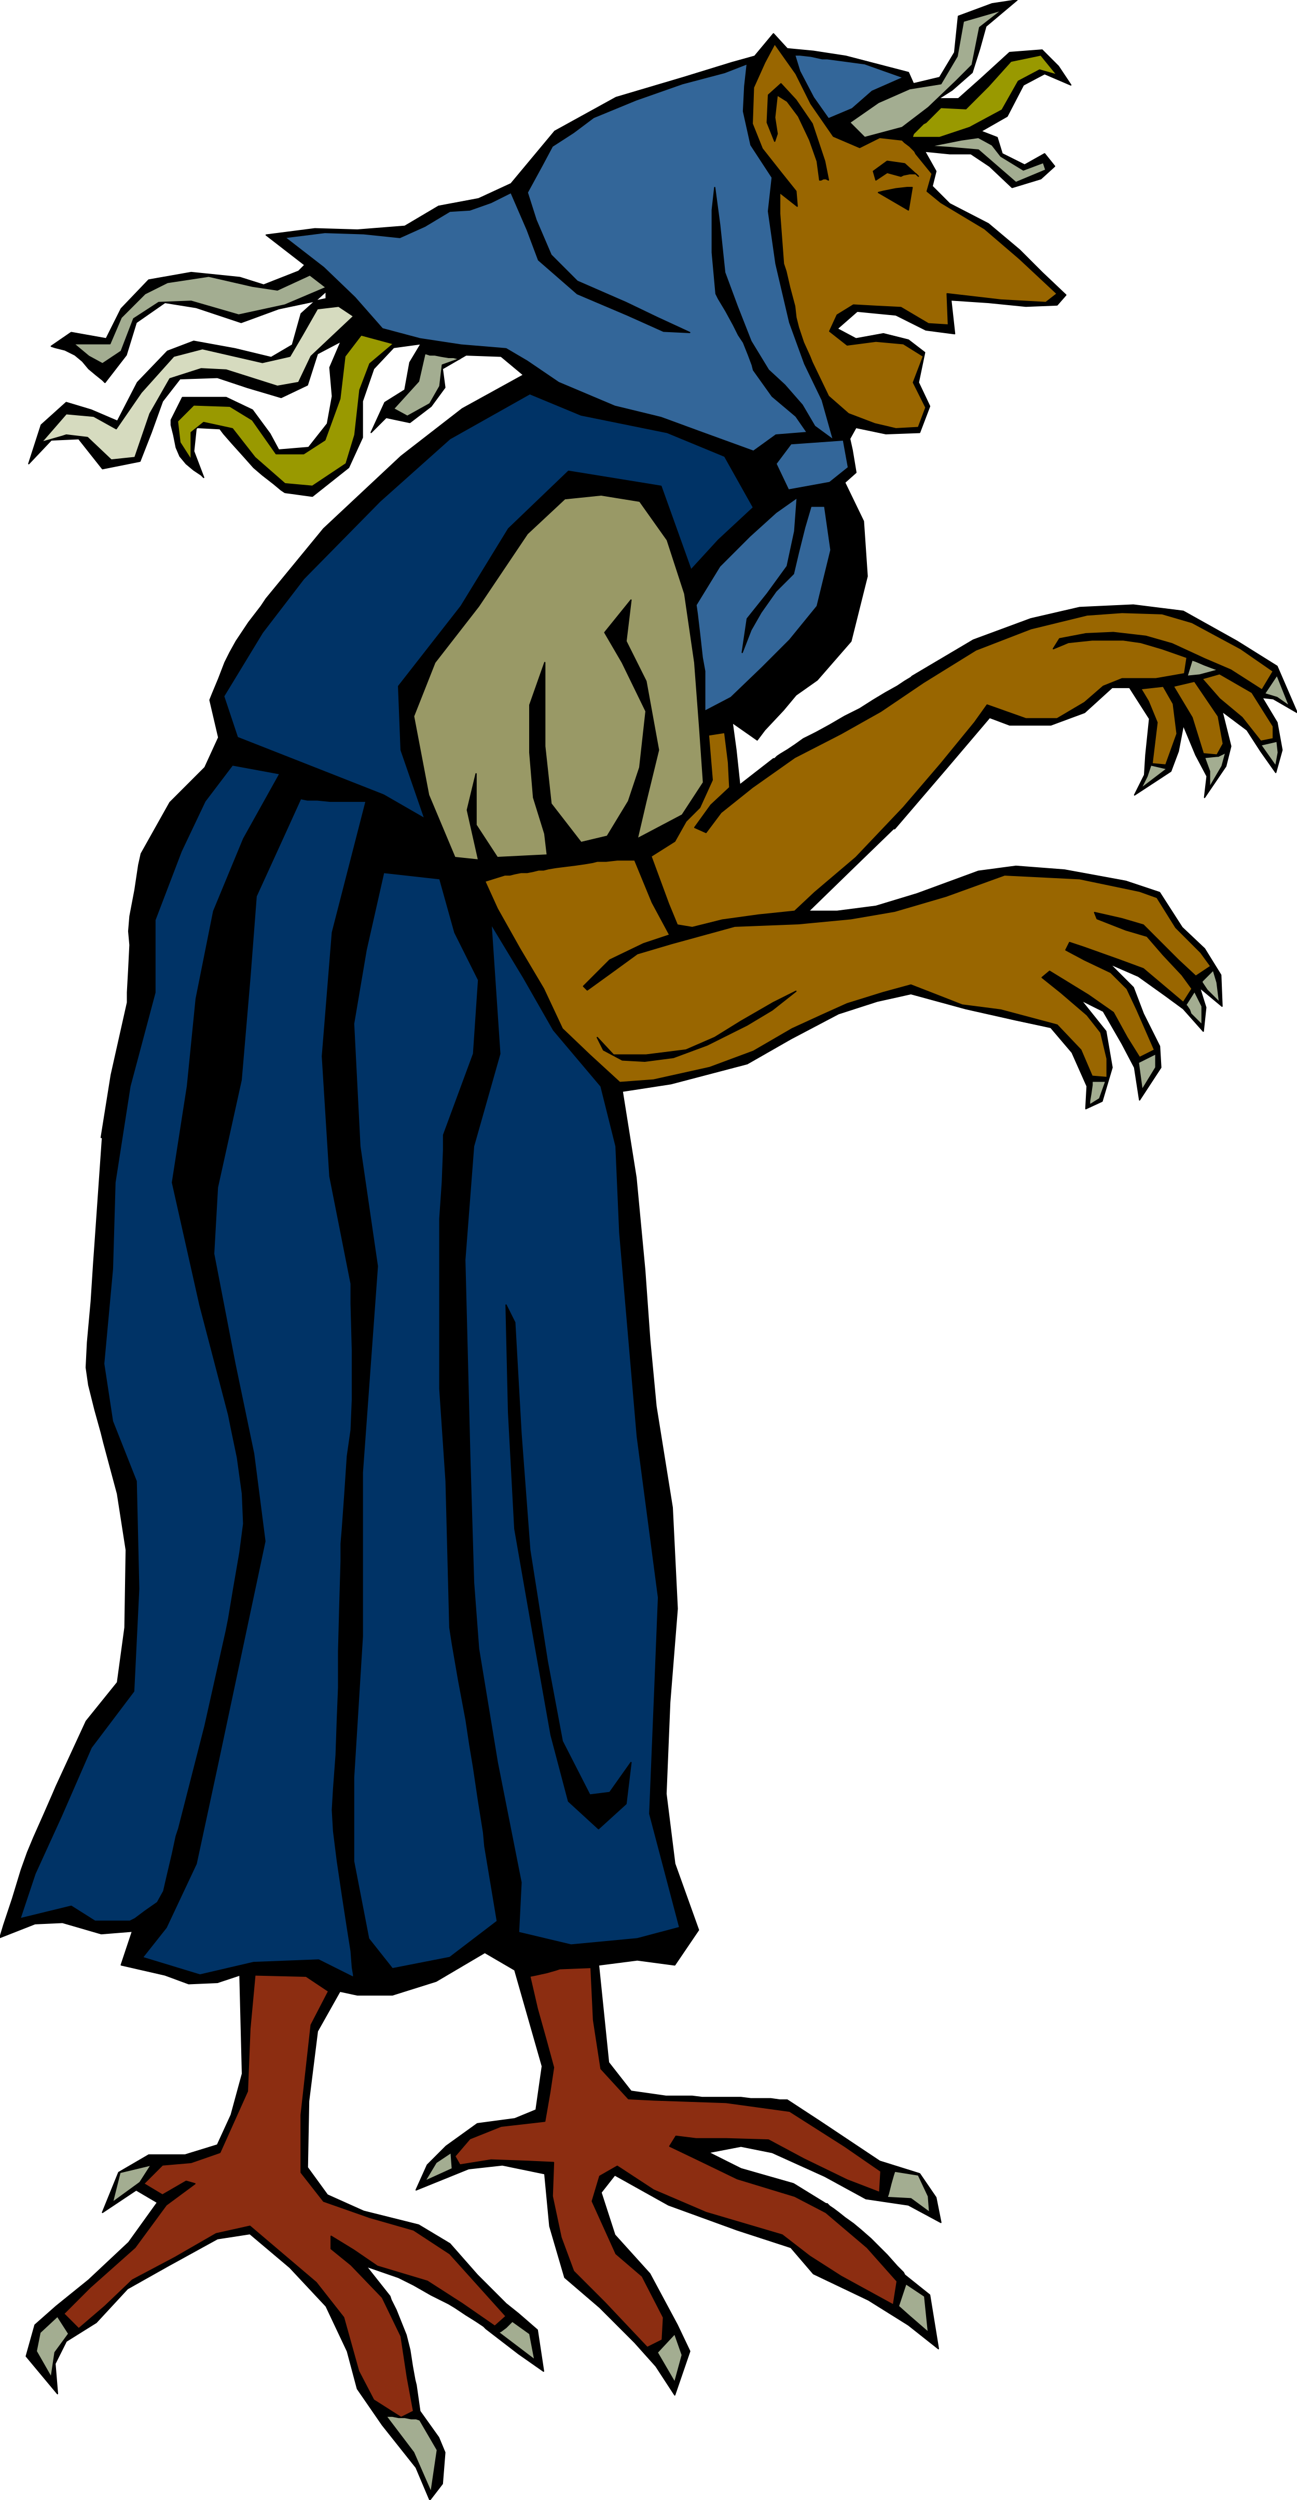<svg xmlns="http://www.w3.org/2000/svg" fill-rule="evenodd" height="192" preserveAspectRatio="none" stroke-linecap="round" viewBox="0 0 1038 2000" width="99.648"><style>.pen0{stroke:#000;stroke-width:1;stroke-linejoin:round}.pen1{stroke:none}.brush3{fill:#369}.brush4{fill:#960}.brush5{fill:#a3ad91}.brush6{fill:#036}.brush8{fill:#8c2d11}.brush10{fill:#990}</style><path class="pen1" style="fill:#000" d="m740 121 9 16-3 12 14 14 31 16 25 21 18 18 19 18-7 8-25 1-30-3-30-2 3 27-23-3-24-12-31-3-16 14 15 8 22-4 20 5 13 10-5 24 9 19-8 21-27 1-24-5-5 9 2 9 3 18-9 8 15 31 3 44-13 52-27 31-17 12-10 12-15 16-6 8-20-14 3 22 3 28 27-21h1l2-2 3-2 5-3 6-4 7-5 10-5 11-6 12-7 12-6 11-7 10-6 9-5 6-4 5-3 1-1 49-29 46-17 39-9 43-2 40 5 43 24 32 20 16 37-19-11-9-1 12 20 4 22-5 18-12-17-11-17-20-15 7 28-4 16-17 25 2-17-9-17-10-24-4 21-6 16-29 19 8-16 1-16 3-29-16-25h-14l-22 20-27 10h-33l-16-6-34 40-42 49h-1l-32 31-36 35h23l31-4 33-10 49-18 30-4 39 3 49 9 27 9 18 28 18 17 13 21 1 25-18-15 5 16-2 19-16-18-15-11-21-15-23-10 19 19 8 21 13 26 1 17-17 26-4-26-10-19-15-26-18-9 20 25 5 29-8 27-13 6 1-18-12-27-17-20-28-6-40-9-44-12-27 6-31 10-38 20-35 20-61 16-39 6 11 69 7 74 4 56 5 53 13 81 4 81-6 75-3 73 7 56 19 53-19 28-30-4-31 4 8 78 18 23 28 4h21l8 1h31l8 1h16l7 1h6l26 17 48 32 32 10 13 19 4 20-26-14-34-5-33-18-42-19-25-5-26 5 26 13 42 12 26 16h1l2 2 3 2 4 3 5 4 7 5 6 5 8 7 13 13 8 9 5 5 1 2 20 16 7 43-24-19-32-20-44-21-18-21-43-14-55-20-43-24-11 14 11 34 28 31 22 41 10 21-12 35-15-23-17-19-28-28-28-24-12-41-4-42-34-7-27 3-42 17 9-20 15-15 25-18 30-4 17-7 5-35-22-77-24-14-39 23-35 11h-28l-14-3-18 32-7 56-1 53 16 22 29 13 44 11 25 15 22 25 23 23 10 8 15 13 5 33-20-14-26-20-2-2-6-4-8-5-9-6-5-3-6-3-8-4-7-4-7-4-6-3-4-2-2-1-26-9 19 24 1 3 4 8 4 10 4 10 3 12 2 13 2 11 1 4 3 21 15 21 5 12-2 25-10 13-11-26-27-34-20-29-8-30-17-36-29-31-32-27-26 4-40 22-32 18-25 27-24 15-9 18 2 24-25-30 7-25 17-15 26-21 32-30 23-32-17-10-27 18 13-32 24-14h29l26-8 11-24 9-33-2-79-18 6-23 1-19-7-35-8 9-27-25 2-31-9-22 1-28 11 3-10 7-21 7-23 5-14 5-12 8-18 7-16 3-7 24-52 25-31 6-44 1-62-7-45-11-41-2-8-5-18-5-20-2-14 1-20 3-33 2-31 1-14 6-86h-1l8-50 13-58v-8l1-18 1-20-1-11 1-12 4-21 3-20 2-9 23-41 28-28 11-24-7-30 2-5 5-12 5-13 4-8 5-9 10-15 10-13 4-6 46-56 62-58 49-38 49-27-18-15-28-1-19 11 2 15-11 15-17 13-19-4-12 12 11-24 16-10 4-22 9-15-22 3-16 17-9 26v29l-11 24-29 23-22-3-3-2-6-5-9-7-7-6-8-9-9-10-7-8-3-4-19-1-2 19 8 21-2-2-6-4-6-5-5-6-3-7-2-10-2-8v-4l9-18h35l21 10 14 19 7 13 24-2 15-19 4-22-2-23 9-21-19 10-8 25-21 10-27-8-24-8-30 1-14 18-9 25-9 23-30 6-19-24-22 1-18 19 10-31 20-18 20 6 21 9 16-31 24-25 21-8 33 6 29 7 17-10 7-25 20-18v6l-38 8-30 11-36-12-25-4-23 16-8 26-17 22-2-2-5-4-6-5-5-6-6-5-8-4-8-2-3-1 16-11 28 5 12-24 22-23 34-6 39 4 19 6 28-11 5-5-31-24 39-5 34 1 38-3 27-16 32-6 26-12 35-42 49-27 54-16 39-12 18-5 15-18 11 12 21 2 26 4 50 13 4 9 21-5 12-20 3-29 27-10 20-3-25 21-5 18-6 19-16 14-11 7h16l18-16 23-21 26-2 13 13 10 15-21-9-17 9-13 25-21 12 13 5 4 13 18 9 16-9 8 10-11 10-23 7-18-17-15-10h-17l-20-2z"/><path class="pen0" fill="none" d="m740 121 9 16-3 12 14 14 31 16 25 21 18 18 19 18-7 8-25 1-30-3-30-2 3 27-23-3-24-12-31-3-16 14 15 8 22-4 20 5 13 10-5 24 9 19-8 21-27 1-24-5-5 9 2 9 3 18-9 8 15 31 3 44-13 52-27 31-17 12-10 12-15 16-6 8-20-14 3 22 3 28 27-21h1l2-2 3-2 5-3 6-4 7-5 10-5 11-6h0l12-7 12-6 11-7 10-6 9-5 6-4 5-3 1-1 49-29 46-17 39-9 43-2 40 5 43 24 32 20 16 37-19-11-9-1 12 20 4 22-5 18-12-17-11-17-20-15 7 28-4 16-17 25 2-17-9-17-10-24-4 21-6 16-29 19 8-16 1-16 3-29-16-25h-14l-22 20-27 10h-33l-16-6-34 40-42 49h-1l-32 31-36 35h23l31-4 33-10 49-18 30-4 39 3 49 9 27 9 18 28 18 17 13 21 1 25-18-15 5 16-2 19-16-18-15-11-21-15-23-10 19 19 8 21 13 26 1 17-17 26-4-26-10-19-15-26-18-9 20 25 5 29-8 27-13 6 1-18-12-27-17-20-28-6-40-9-44-12-27 6-31 10-38 20-35 20-61 16-39 6 11 69 7 74 4 56 5 53 13 81 4 81-6 75-3 73 7 56 19 53-19 28-30-4-31 4 8 78 18 23 28 4h21l8 1h31l8 1h16l7 1h6l26 17 48 32 32 10 13 19 4 20-26-14-34-5-33-18-42-19-25-5-26 5 26 13 42 12 26 16h1l2 2 3 2 4 3 5 4 7 5 6 5 8 7h0l13 13 8 9 5 5 1 2 20 16 7 43-24-19-32-20-44-21-18-21-43-14-55-20-43-24-11 14 11 34 28 31 22 41 10 21-12 35-15-23-17-19-28-28-28-24-12-41-4-42-34-7-27 3-42 17 9-20 15-15 25-18 30-4 17-7 5-35-22-77-24-14-39 23-35 11h-28l-14-3-18 32-7 56-1 53 16 22 29 13 44 11 25 15 22 25 23 23 10 8 15 13 5 33-20-14-26-20h0l-2-2-6-4-8-5-9-6h0l-5-3-6-3-8-4-7-4-7-4-6-3-4-2-2-1-26-9 19 24h0l1 3 4 8 4 10 4 10h0l3 12 2 13 2 11 1 4 3 21 15 21 5 12-2 25-10 13-11-26-27-34-20-29-8-30-17-36-29-31-32-27-26 4-40 22-32 18-25 27-24 15-9 18 2 24-25-30 7-25 17-15 26-21 32-30 23-32-17-10-27 18 13-32 24-14h29l26-8 11-24 9-33-2-79-18 6-23 1-19-7-35-8 9-27-25 2-31-9-22 1-28 11h0l3-10 7-21 7-23 5-14h0l5-12 8-18 7-16 3-7 24-52 25-31 6-44 1-62-7-45-11-41h0l-2-8-5-18-5-20-2-14h0l1-20 3-33 2-31 1-14 6-86h-1l8-50 13-58h0v-8l1-18 1-20-1-11h0l1-12 4-21 3-20 2-9 23-41 28-28 11-24-7-30h0l2-5 5-12 5-13 4-8h0l5-9 10-15 10-13 4-6 46-56 62-58 49-38 49-27-18-15-28-1-19 11 2 15-11 15-17 13-19-4-12 12 11-24 16-10 4-22 9-15-22 3-16 17-9 26v29l-11 24-29 23-22-3h0l-3-2-6-5-9-7-7-6h0l-8-9-9-10-7-8-3-4-19-1-2 19 8 21h0l-2-2-6-4-6-5-5-6h0l-3-7-2-10-2-8v-4l9-18h35l21 10 14 19 7 13 24-2 15-19 4-22-2-23 9-21-19 10-8 25-21 10-27-8-24-8-30 1-14 18-9 25-9 23-30 6-19-24-22 1-18 19 10-31 20-18 20 6 21 9 16-31 24-25 21-8 33 6 29 7 17-10 7-25 20-18v6l-38 8-30 11-36-12-25-4-23 16-8 26-17 22h0l-2-2-5-4-6-5-5-6h0l-6-5-8-4-8-2-3-1 16-11 28 5 12-24 22-23 34-6 39 4 19 6 28-11 5-5-31-24 39-5 34 1 38-3 27-16 32-6 26-12 35-42 49-27 54-16 39-12 18-5 15-18 11 12 21 2 26 4 50 13 4 9 21-5 12-20 3-29 27-10 20-3-25 21-5 18-6 19-16 14-11 7h16l18-16 23-21 26-2 13 13 10 15-21-9-17 9-13 25-21 12 13 5 4 13 18 9 16-9 8 10-11 10-23 7-18-17-15-10h-17l-20-2"/><path class="pen1 brush3" d="m636 44 4 13 11 21 12 17 19-8 16-14 25-11-31-11-30-4h-4l-9-2-9-1h-4z"/><path class="pen0" fill="none" d="m636 44 4 13 11 21 12 17 19-8 16-14 25-11-31-11-30-4h0-4l-9-2-9-1h-4"/><path class="pen1 brush4" d="m580 586 3 24 1 20-15 14-13 18 9 4 12-16 25-20 34-24 37-19 32-18 34-23 42-26 44-17 45-11 28-2 32 1 24 7 39 21 26 18-9 15-25-16-21-9-26-12-21-6-26-3-22 1-21 4-5 8 12-5 19-2h25l14 2 17 5 20 7-2 13-23 4h-27l-15 6-15 13-22 13h-25l-31-11-10 14-27 33-30 35-38 40-33 28-16 15-29 3-29 4-24 6-12-2-7-17-14-38 19-12 9-16 11-11 10-22-3-36 13-2z"/><path class="pen0" fill="none" d="m580 586 3 24 1 20-15 14-13 18 9 4 12-16 25-20 34-24 37-19 32-18 34-23 42-26 44-17 45-11 28-2 32 1 24 7 39 21 26 18-9 15-25-16-21-9-26-12-21-6-26-3-22 1-21 4-5 8 12-5 19-2h25l14 2 17 5 20 7-2 13-23 4h-27l-15 6-15 13-22 13h-25l-31-11-10 14-27 33-30 35-38 40-33 28-16 15-29 3-29 4-24 6-12-2-7-17-14-38 19-12 9-16 11-11 10-22-3-36 13-2"/><path class="pen1 brush5" d="m954 528-4 13 10-1 15-4-3-1-8-3-7-3-3-1z"/><path class="pen0" fill="none" d="m954 528-4 13 10-1 15-4h0l-3-1-8-3-7-3-3-1"/><path class="pen1 brush5" d="m1022 540 10 25-10-7-10-3 10-15z"/><path class="pen0" fill="none" d="m1022 540 10 25-10-7-10-3 10-15"/><path class="pen1 brush5" d="m1022 593 1 9-2 11-12-17 13-3z"/><path class="pen0" fill="none" d="m1022 593 1 9-2 11-12-17 13-3"/><path class="pen1 brush5" d="m981 602-3 11-10 17v-13l-4-11 10-1h1l2-1 2-1 2-1z"/><path class="pen0" fill="none" d="m981 602-3 11-10 17v-13l-4-11 10-1h1l2-1 2-1 2-1"/><path class="pen1 brush5" d="m921 612 13 3-21 16 5-10 3-9z"/><path class="pen0" fill="none" d="m921 612 13 3-21 16 5-10 3-9"/><path class="pen1 brush5" d="M874 865h11l-5 14-8 5v-3l1-6 1-7v-3z"/><path class="pen0" fill="none" d="M874 865h11l-5 14-8 5h0v-3l1-6 1-7v-3"/><path class="pen1 brush5" d="m911 850 14-7v11l-11 18-3-22z"/><path class="pen0" fill="none" d="m911 850 14-7v11l-11 18-3-22"/><path class="pen1 brush5" d="m962 785 9-9 3 10 2 16-9-9-1-1-2-3-2-3v-1z"/><path class="pen0" fill="none" d="m962 785 9-9 3 10 2 16-9-9h0l-1-1-2-3-2-3v-1"/><path class="pen1 brush4" d="m508 688 14 34 14 26-21 7-27 13-21 21 3 3 18-13 22-16 27-8 51-14 51-2 42-4 35-6 41-12 47-17 60 3 48 10 14 5 15 24 20 20 8 11-12 8-14-13-17-17-11-11-17-5-22-5 2 5 23 9 17 5 13 15 15 16 8 11-7 11-32-27-19-7-28-10-12-4-3 6 15 8 21 10 13 13 8 17 14 32-12 6-10-16-11-20-20-14-31-19-6 5 15 12 21 18 11 14 5 21v15l-12-1-9-21-19-20-15-4-30-8-31-4-23-9-18-7-22 6-29 9-20 9-24 11-31 18-35 13-45 10-27 2-24-22-22-21-15-32-19-32-18-32-10-22 16-5h4l4-1 5-1h5l5-1 4-1h4l4-1 6-1 8-1 8-1 7-1 6-1 4-1h7l9-1h14zm-30 142 5 10 15 8 18 1 23-3 27-10 32-16 20-12 19-15-18 9-26 15-21 13-23 10-32 4h-26l-13-14z"/><path class="pen0" fill="none" d="m508 688 14 34 14 26-21 7-27 13-21 21 3 3 18-13 22-16 27-8 51-14 51-2 42-4 35-6 41-12 47-17 60 3 48 10 14 5 15 24 20 20 8 11-12 8-14-13-17-17-11-11-17-5-22-5 2 5 23 9 17 5 13 15 15 16 8 11-7 11-32-27-19-7-28-10-12-4-3 6 15 8 21 10 13 13 8 17 14 32-12 6-10-16-11-20-20-14-31-19-6 5 15 12 21 18 11 14 5 21v15l-12-1-9-21-19-20-15-4-30-8-31-4-23-9-18-7-22 6-29 9-20 9-24 11-31 18-35 13-45 10-27 2-24-22-22-21-15-32-19-32-18-32-10-22 16-5h4l4-1 5-1h5l5-1 4-1h4l4-1 6-1 8-1 8-1 7-1 6-1 4-1h7l9-1h14"/><path class="pen0" fill="none" d="m478 830 5 10 15 8 18 1 23-3 27-10 32-16 20-12 19-15-18 9-26 15-21 13-23 10-32 4h-26l-13-14"/><path class="pen1 brush3" d="m598 51-18 7-34 9-37 13-34 14-16 12-17 11-8 15-12 22 7 22 12 28 21 21 39 17 25 12 26 12-21-1-29-13-40-17-31-27-9-24-13-30-16 8-17 6-16 1-20 12-20 9-29-3-31-1-32 4 31 24 25 24 22 25 30 8 33 5 36 3 17 10 25 17 45 19 37 9 30 11 44 16 18-13 25-2-9-13-19-16-15-21-1-4-3-8-4-10-4-6-4-8-6-11-6-10-2-4-3-33v-34l2-18 4 30 4 38 10 27 11 28 14 23 13 12 14 16 10 17 15 11-9-32-14-29-12-33-11-47-6-42 3-27-17-26-6-27 1-20 2-18z"/><path class="pen0" fill="none" d="m598 51-18 7-34 9-37 13-34 14-16 12-17 11-8 15-12 22 7 22 12 28 21 21 39 17 25 12 26 12-21-1-29-13-40-17-31-27-9-24-13-30-16 8-17 6-16 1-20 12-20 9-29-3-31-1-32 4 31 24 25 24 22 25 30 8 33 5 36 3 17 10 25 17 45 19 37 9 30 11 44 16 18-13 25-2-9-13-19-16-15-21h0l-1-4-3-8-4-10-4-6h0l-4-8-6-11-6-10-2-4-3-33v-34l2-18 4 30 4 38 10 27 11 28 14 23 13 12 14 16 10 17 15 11-9-32-14-29-12-33-11-47-6-42 3-27-17-26-6-27 1-20 2-18"/><path class="pen1 brush3" d="m633 355-12 16 10 21 33-6 15-12-4-22-42 3z"/><path class="pen0" fill="none" d="m633 355-12 16 10 21 33-6 15-12-4-22-42 3"/><path class="pen1 brush3" d="m660 405 5 35-11 45-22 27-22 22-25 24-21 11v-32l-2-11-2-18-2-17-1-7 19-31 24-24 21-19 17-12-2 27-6 28-16 22-16 20-4 27 7-18 8-14 12-17 14-14 4-17 5-20 5-17h11z"/><path class="pen0" fill="none" d="m660 405 5 35-11 45-22 27-22 22-25 24-21 11h0v-32h0l-2-11-2-18-2-17-1-7 19-31 24-24 21-19 17-12-2 27-6 28-16 22-16 20-4 27 7-18 8-14 12-17 14-14 4-17 5-20 5-17h11"/><path class="pen1 brush6" d="m186 612-22 29-19 40-21 55v58l-20 75-12 77-2 69-7 76 7 46 19 48 2 86-4 82-34 45-24 55-21 46-12 36 41-10 19 12h28l4-2 8-6 10-7 5-9 3-13 4-17 3-14 2-6 21-82 17-76 2-10 4-24 5-29 3-23-1-24-4-29-5-24-2-10-23-88-22-98 12-77 7-70 14-70 24-58 29-52-38-7z"/><path class="pen0" fill="none" d="m186 612-22 29-19 40-21 55v58l-20 75-12 77-2 69-7 76 7 46 19 48 2 86-4 82-34 45-24 55-21 46-12 36 41-10 19 12h28l4-2 8-6 10-7 5-9h0l3-13 4-17 3-14 2-6 21-82 17-76h0l2-10 4-24 5-29 3-23h0l-1-24-4-29-5-24-2-10-23-88-22-98 12-77 7-70 14-70 24-58 29-52-38-7"/><path class="pen1 brush6" d="m241 638-15 33-21 46-5 65-7 82-19 86-3 53 17 88 15 72 9 70-38 179-17 79-24 51-19 24 46 14 43-10 52-2 28 14v-2l-1-6-1-13-3-19-4-26-4-27-3-24-1-17 1-17 2-27 1-29 1-25v-29l1-38 1-34v-14l1-12 2-28 2-30 3-21 1-24v-40l-1-37v-16l-17-86-6-96 8-99 27-105h-29l-10-1h-8l-5-1v-1z"/><path class="pen0" fill="none" d="m241 638-15 33-21 46-5 65-7 82-19 86-3 53 17 88 15 72 9 70-38 179-17 79-24 51-19 24 46 14 43-10 52-2 28 14h0v-2l-1-6-1-13-3-19h0l-4-26-4-27-3-24-1-17h0l1-17 2-27 1-29 1-25h0v-29l1-38 1-34v-14h0l1-12 2-28 2-30 3-21h0l1-24v-40l-1-37v-16l-17-86-6-96 8-99 27-105h0-29l-10-1h-8l-5-1v-1"/><path class="pen1 brush6" d="m307 698-14 62-10 59 5 98 14 96-12 165v131l-7 113v67l12 62 19 24 46-9 38-29-10-60-1-11-4-25-4-27-3-18-3-20-6-32-5-29-2-13-3-117-5-74V975l2-29 1-26v-12l24-65 4-59-19-38-12-43-45-5z"/><path class="pen0" fill="none" d="m307 698-14 62-10 59 5 98 14 96-12 165v131l-7 113v67l12 62 19 24 46-9 38-29-10-60h0l-1-11-4-25-4-27-3-18h0l-3-20-6-32-5-29-2-13-3-117-5-74h0V993h0v-18l2-29 1-26v-12l24-65 4-59-19-38-12-43-45-5"/><path class="pen1 brush6" d="m424 315-64 36-56 50-61 62-33 43-31 51 11 33 56 22 61 24 33 19-19-55-2-51 50-64 38-62 48-46 74 12 24 67 22-24 28-26-23-41-46-19-69-14-41-17z"/><path class="pen0" fill="none" d="m424 315-64 36-56 50-61 62-33 43-31 51 11 33 56 22 61 24 33 19-19-55-2-51 50-64 38-62 48-46 74 12 24 67 22-24 28-26-23-41-46-19-69-14-41-17"/><path class="pen1" style="fill:#996" d="m481 396 31 5 22 31 14 43 8 55 4 53 3 43-17 26-36 19 7-30 10-41-10-55-16-32 4-33-21 26 14 24 19 39-5 45-9 27-17 28-21 5-24-31-5-46v-67l-12 34v38l3 36 9 29 2 17-40 2-17-26v-41l-7 29 9 40-19-2-21-50-12-63 17-43 35-45 39-58 30-28 29-3z"/><path class="pen0" fill="none" d="m481 396 31 5 22 31 14 43 8 55 4 53 3 43-17 26-36 19 7-30 10-41-10-55-16-32 4-33-21 26 14 24 19 39-5 45-9 27-17 28-21 5-24-31-5-46v-67l-12 34v38l3 36 9 29 2 17-40 2-17-26v-41l-7 29 9 40-19-2-21-50-12-63 17-43 35-45 39-58 30-28 29-3"/><path class="pen1 brush8" d="m424 1581 6 26 7 25 6 22-3 20-4 23-35 4-25 10-12 14 4 7 25-4 28 1 22 1-1 27 7 33 10 27 25 25 34 36 12-6 1-18-17-33-21-18-19-42 6-20 14-8 29 19 42 18 61 18 22 17 25 16 42 23 3-19-24-27-33-28-25-13-46-14-31-15-23-11 5-8 16 2h24l34 1 28 15 35 17 26 10 1-17-29-20-44-28-51-7-58-2-20-1-22-24-6-39-2-42-25 1-3 1-7 2-9 2-5 1z"/><path class="pen0" fill="none" d="m424 1581 6 26 7 25 6 22-3 20-4 23-35 4-25 10-12 14 4 7 25-4 28 1 22 1-1 27 7 33 10 27 25 25 34 36 12-6 1-18-17-33-21-18-19-42 6-20 14-8 29 19 42 18 61 18 22 17 25 16 42 23 3-19-24-27-33-28-25-13-46-14-31-15-23-11 5-8 16 2h24l34 1 28 15 35 17 26 10 1-17-29-20-44-28-51-7-58-2-20-1-22-24-6-39-2-42-25 1h0l-3 1-7 2-9 2-5 1"/><path class="pen1 brush8" d="m263 1593-14 27-8 72v46l18 23 37 13 35 10 29 19 45 50-9 8-26-18-28-18-40-12-19-13-18-11v10l16 13 25 26 15 31 5 33 5 27-10 5-22-14-12-23-12-43-22-28-53-45-27 6-33 19-34 18-22 21-21 18-12-12 21-21 36-32 25-34 23-17-7-2-19 11-15-9 15-15 23-2 23-8 22-49 2-50 4-43 41 1 18 12z"/><path class="pen0" fill="none" d="m263 1593-14 27-8 72v46l18 23 37 13 35 10 29 19 45 50-9 8-26-18-28-18-40-12-19-13-18-11v10l16 13 25 26 15 31 5 33 5 27-10 5-22-14-12-23-12-43-22-28-53-45-27 6-33 19-34 18-22 21-21 18-12-12 21-21 36-32 25-34 23-17-7-2-19 11-15-9 15-15 23-2 23-8 22-49 2-50 4-43 41 1 18 12"/><path class="pen1 brush5" d="m59 275 12 10 11 6 15-10 10-26 20-13 26-1 38 11 37-8 33-14-13-10-26 12-20-3-35-8-33 5-18 9-19 19-9 21H59z"/><path class="pen0" fill="none" d="m59 275 12 10 11 6 15-10 10-26 20-13 26-1 38 11 37-8 33-14-13-10-26 12-20-3-35-8-33 5-18 9-19 19-9 21H59"/><path class="pen1" style="fill:#d6dbbf" d="m33 354 20-23 22 2 18 10 20-29 26-29 23-6 48 11 22-5 10-17 12-21 17-2 12 8-17 16-17 16-10 21-17 3-41-13-20-1-25 8-16 28-12 35-19 2-19-18-17-2-3 1-7 2-7 2-3 1z"/><path class="pen0" fill="none" d="m33 354 20-23 22 2 18 10 20-29 26-29 23-6 48 11 22-5 10-17 12-21 17-2 12 8-17 16-17 16-10 21-17 3-41-13-20-1-25 8-16 28-12 35-19 2-19-18-17-2h0l-3 1-7 2-7 2-3 1"/><path class="pen1 brush10" d="m289 268-13 17-4 34-12 33-17 11h-22l-19-27-18-11-29-1-13 13 2 17 9 14v-22l10-8 23 5 18 23 24 21 22 2 27-18 7-23 4-36 8-21 19-16-26-7z"/><path class="pen0" fill="none" d="m289 268-13 17-4 34-12 33-17 11h-22l-19-27-18-11-29-1-13 13 2 17 9 14v-22l10-8 23 5 18 23 24 21 22 2 27-18 7-23 4-36 8-21 19-16-26-7"/><path class="pen1 brush5" d="m340 283-5 22-20 22 11 6 18-10 8-14 2-17 14-5h-1l-4-1h-4l-6-1-5-1h-4l-3-1h-1z"/><path class="pen0" fill="none" d="m340 283-5 22-20 22 11 6 18-10 8-14 2-17 14-5h0-1l-4-1h-4l-6-1-5-1h-4l-3-1h-1"/><path class="pen1 brush5" d="m680 98 12 12 30-8 21-16 22-21 13-13 6-30 18-14-31 9-5 28-13 22-25 4-25 11-23 16z"/><path class="pen0" fill="none" d="m680 98 12 12 30-8 21-16 22-21 13-13 6-30 18-14-31 9-5 28-13 22-25 4-25 11-23 16"/><path class="pen1 brush10" d="M730 110h22l24-8 26-14 13-23 17-9 14 4-13-16-24 5-18 20-18 18-20-1-12 12-2 1-4 4-4 4-1 3z"/><path class="pen0" fill="none" d="M730 110h22l24-8 26-14 13-23 17-9 14 4-13-16-24 5-18 20-18 18-20-1-12 12h0l-2 1-4 4-4 4-1 3"/><path class="pen1 brush5" d="m744 117 16 1 23 2 30 26 24-10-2-6-16 6-18-11-7-9-11-6-14 2-25 5z"/><path class="pen0" fill="none" d="m744 117 16 1 23 2 30 26 24-10-2-6-16 6-18-11-7-9-11-6-14 2-25 5"/><path class="pen1 brush4" d="m733 123 13 16-4 14 11 9 35 21 28 24 30 28-9 7-36-2-43-5 1 25-16-1-22-13-20-1-18-1-13 8-6 13 14 11 23-3 22 2 16 10-8 21 10 20-6 16-18 1-17-4-21-8-16-14-13-27-2-5-5-11-4-12-2-8-1-9-4-15-3-13-2-6-3-40v-17l14 11-1-12-12-15-15-19-8-20 1-29 9-20 8-15 17 24 12 24 18 26 21 9 16-8 18 2 2 2 4 3 4 4 1 2zm-3 27h-4l-9 1-10 2-4 1 24 14 3-18zm5-9-11-10-14-2-11 8 2 7 9-6 11 3 2-1 5-1h5l2 2zm-72 3-3-15-10-30-13-19-12-13-10 9-1 22 6 15 2-6-2-13 2-18 8 5 9 12 9 19 6 17 2 15h1l2-1h2l2 1z"/><path class="pen0" fill="none" d="m733 123 13 16-4 14 11 9 35 21 28 24 30 28-9 7-36-2-43-5 1 25-16-1-22-13-20-1-18-1-13 8-6 13 14 11 23-3 22 2 16 10-8 21 10 20-6 16-18 1-17-4-21-8-16-14-13-27h0l-2-5-5-11-4-12-2-8h0l-1-9-4-15-3-13-2-6-3-40v-17l14 11-1-12-12-15-15-19-8-20 1-29 9-20 8-15 17 24 12 24 18 26 21 9 16-8 18 2h0l2 2 4 3 4 4 1 2h0"/><path class="pen0" fill="none" d="M730 150h0-4l-9 1-10 2-4 1 24 14 3-18h0m5-9-11-10-14-2-11 8 2 7 9-6 11 3h0l2-1 5-1h5l2 2h0m-72 3-3-15-10-30-13-19-12-13-10 9-1 22 6 15 2-6-2-13 2-18 8 5 9 12 9 19 6 17 2 15h1l2-1h2l2 1"/><path class="pen1 brush6" d="m400 843-21 74-7 91 4 158 3 100 4 53 15 91 19 96-2 40 42 10 53-5 34-9-24-91 4-98 3-75-17-129-14-163-3-69-12-48-38-45-24-42-26-43 7 104zm5 201 7 14 5 89 7 93 14 89 12 64 22 43 16-2 17-24-4 33-22 20-24-22-14-53-14-79-15-86-5-93-2-86z"/><path class="pen0" fill="none" d="m400 843-21 74-7 91 4 158 3 100 4 53 15 91 19 96-2 40 42 10 53-5 34-9-24-91 4-98 3-75-17-129-14-163-3-69-12-48-38-45-24-42-26-43 7 104h0"/><path class="pen0" fill="none" d="m405 1044 7 14 5 89 7 93 14 89 12 64 22 43 16-2 17-24-4 33-22 20-24-22-14-53-14-79-15-86-5-93-2-86"/><path class="pen1 brush5" d="m361 1722 1 13-22 10 9-15 12-8z"/><path class="pen0" fill="none" d="m361 1722 1 13-22 10 9-15 12-8"/><path class="pen1 brush5" d="m540 1867 6 17-6 22-14-24 14-15z"/><path class="pen0" fill="none" d="m540 1867 6 17-6 22-14-24 14-15"/><path class="pen1 brush5" d="m725 1827 15 10 3 29-15-13-9-8 6-18z"/><path class="pen0" fill="none" d="m725 1827 15 10 3 29-15-13-9-8 6-18"/><path class="pen1 brush5" d="m716 1737 19 3 8 17 1 13-15-11-19-1 1-3 2-8 2-7 1-3z"/><path class="pen0" fill="none" d="m716 1737 19 3 8 17 1 13-15-11-19-1h0l1-3 2-8 2-7 1-3"/><path class="pen1 brush5" d="m410 1857 14 10 4 21-29-22 2-1 4-3 3-3 2-2z"/><path class="pen0" fill="none" d="m410 1857 14 10 4 21-29-22h0l2-1 4-3 3-3 2-2"/><path class="pen1 brush5" d="m336 1936 14 24-5 34-14-32-22-29h5l5 1h5l5 1h4l3 1z"/><path class="pen0" fill="none" d="m336 1936 14 24-5 34-14-32-22-29h5l5 1h5l5 1h4l3 1h0"/><path class="pen1 brush5" d="m46 1853 9 14-11 15-3 20-12-21 3-15 14-13z"/><path class="pen0" fill="none" d="m46 1853 9 14-11 15-3 20-12-21 3-15 14-13"/><path class="pen1 brush5" d="m121 1732-9 14-22 16 6-24 25-6z"/><path class="pen0" fill="none" d="m121 1732-9 14-22 16 6-24 25-6"/><path class="pen1 brush4" d="m913 551 6 10 7 17-4 33 11 1 9-25-3-24-8-14-18 2z"/><path class="pen0" fill="none" d="m913 551 6 10 7 17-4 33 11 1 9-25-3-24-8-14-18 2"/><path class="pen1 brush4" d="m939 549 15 25 9 29 11 1 5-9-4-22-19-28-17 4z"/><path class="pen0" fill="none" d="m939 549 15 25 9 29 11 1 5-9-4-22-19-28-17 4"/><path class="pen1 brush4" d="m962 543 14 16 18 15 15 19 10-2v-10l-17-27-26-15-14 4z"/><path class="pen0" fill="none" d="m962 543 14 16 18 15 15 19 10-2v-10l-17-27-26-15-14 4"/><path class="pen1 brush5" d="m949 804 7-11 6 12v15l-8-8-1-1-1-3-2-3-1-1z"/><path class="pen0" fill="none" d="m949 804 7-11 6 12v15l-8-8h0l-1-1-1-3-2-3-1-1"/></svg>
